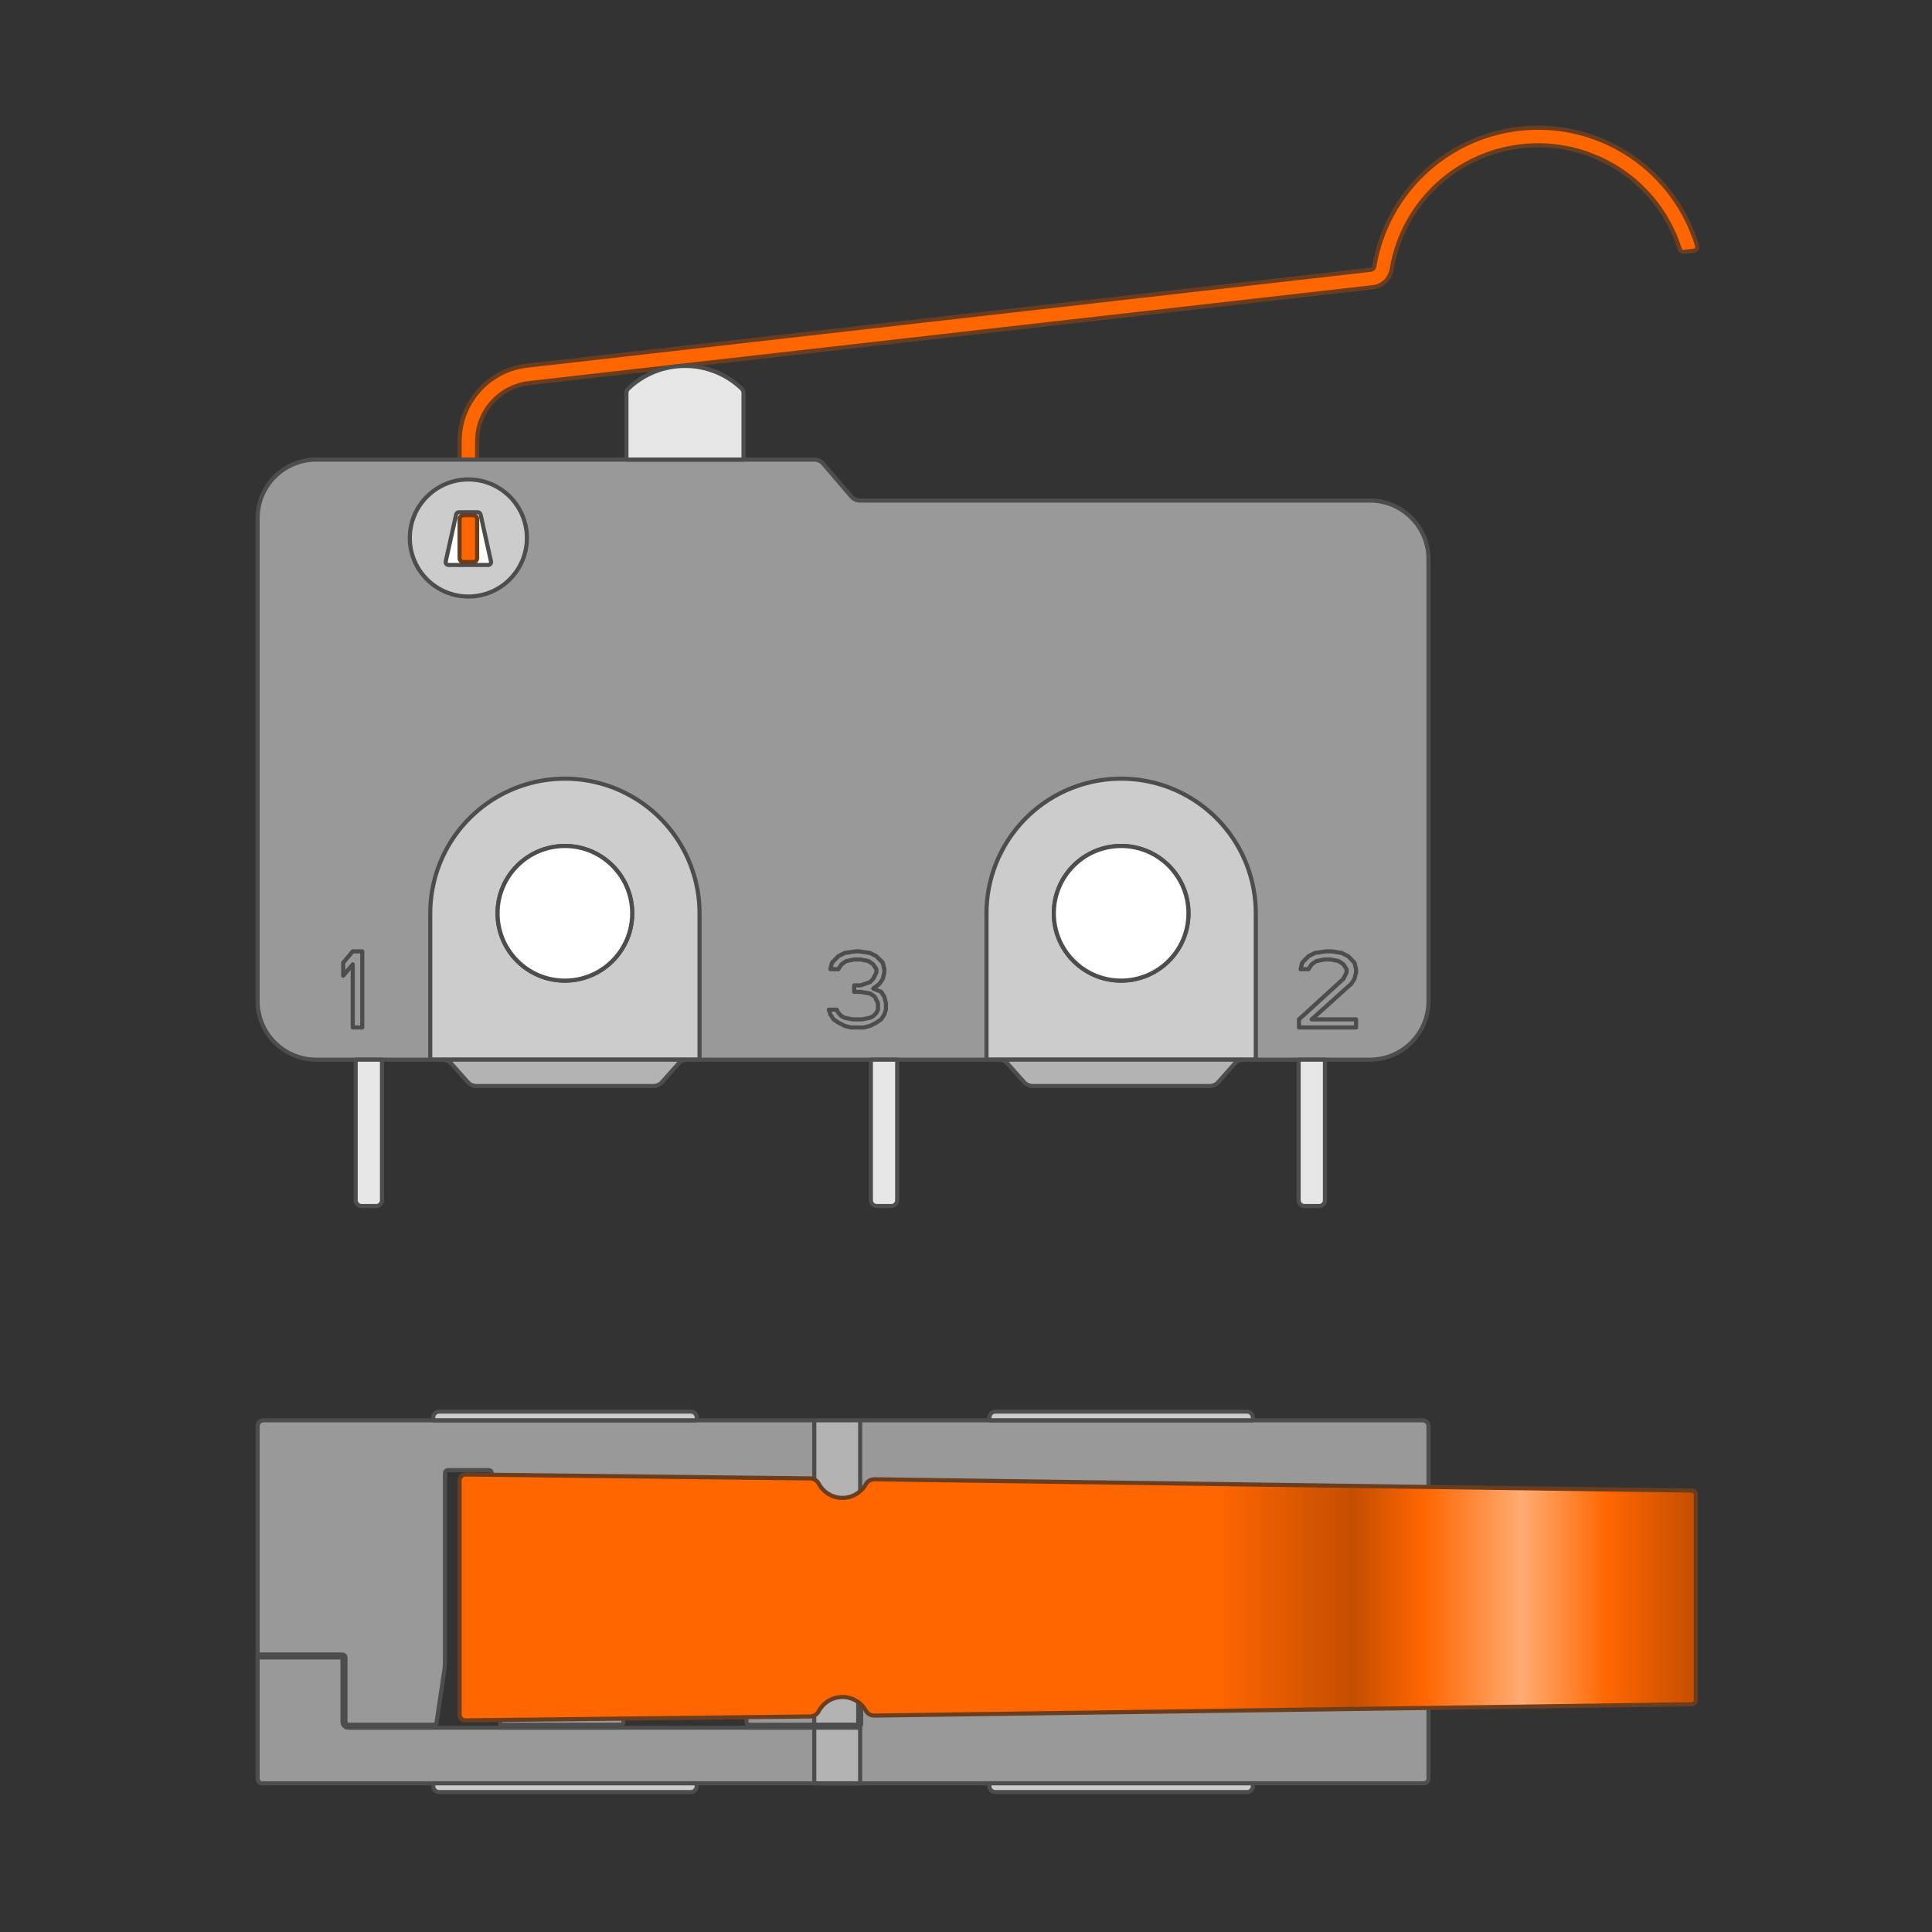 <?xml version="1.0" encoding="UTF-8"?>
<!DOCTYPE svg PUBLIC "-//W3C//DTD SVG 1.1//EN" "http://www.w3.org/Graphics/SVG/1.1/DTD/svg11.dtd">
<!-- Creator: CorelDRAW 2021 (64-Bit) -->
<svg xmlns="http://www.w3.org/2000/svg" xml:space="preserve" width="33mm" height="33mm" version="1.1" style="shape-rendering:geometricPrecision; text-rendering:geometricPrecision; image-rendering:optimizeQuality; fill-rule:evenodd; clip-rule:evenodd"
viewBox="0 0 2881.56 2881.56"
 xmlns:xlink="http://www.w3.org/1999/xlink"
 xmlns:xodm="http://www.corel.com/coreldraw/odm/2003">
 <rect x="0" y="0" width="2881.56" height="2881.56" fill="#333333" stroke="none"/>
 <defs>
  <style type="text/css">
   <![CDATA[
    .str2 {stroke:#4D4D4D;stroke-width:6.16;stroke-linejoin:bevel;stroke-miterlimit:22.926}
    .str0 {stroke:#4D4D4D;stroke-width:6.16;stroke-linecap:round;stroke-linejoin:round;stroke-miterlimit:22.926}
    .str1 {stroke:#6B3D1F;stroke-width:6.16;stroke-linecap:round;stroke-linejoin:round;stroke-miterlimit:22.926}
    .fil7 {fill:none}
    .fil0 {fill:#999999}
    .fil2 {fill:#B3B3B3}
    .fil1 {fill:#CCCCCC}
    .fil5 {fill:#E6E6E6}
    .fil3 {fill:#FF6600}
    .fil4 {fill:white}
    .fil6 {fill:url(#id0)}
   ]]>
  </style>
  <linearGradient id="id0" gradientUnits="userSpaceOnUse" x1="685.47" y1="2382.55" x2="2529.3" y2="2382.55">
   <stop offset="0" style="stop-opacity:1; stop-color:#FF6600"/>
   <stop offset="0.4" style="stop-opacity:1; stop-color:#FF6600"/>
   <stop offset="0.612" style="stop-opacity:1; stop-color:#FF6600"/>
   <stop offset="0.722" style="stop-opacity:1; stop-color:#C44E00"/>
   <stop offset="0.78" style="stop-opacity:1; stop-color:#FF6600"/>
   <stop offset="0.859" style="stop-opacity:1; stop-color:#FFAB73"/>
   <stop offset="0.929" style="stop-opacity:1; stop-color:#FF6600"/>
   <stop offset="1" style="stop-opacity:1; stop-color:#C44E00"/>
  </linearGradient>
 </defs>
 <g id="图层_x0020_1">
  <path class="fil0 str0" d="M384.22 2472.05l126.61 0 0 96.05c0,2.31 0.92,4.53 2.56,6.17 1.63,1.63 3.86,2.56 6.17,2.56l758.99 0c3.22,0 5.82,-2.61 5.82,-5.82l0 -98.96 846.24 0 0 180.75c0,3.86 -3.13,6.99 -6.99,6.99l-1732.43 0c-1.85,0 -3.63,-0.73 -4.94,-2.05 -1.31,-1.31 -2.04,-3.08 -2.04,-4.93l0 -180.75zm8.72 -353.65l821.51 0 68.46 0 838.97 0c2.31,0 4.54,0.93 6.17,2.56 1.64,1.64 2.56,3.86 2.56,6.17l0 340.55 -846.24 0c-1.15,0 -2.27,0.46 -3.08,1.28 -0.82,0.81 -1.28,1.93 -1.28,3.08l0.01 100.35 -162.31 0.07c-0.24,0 -0.48,-0.02 -0.72,-0.06 -0.89,-0.15 -1.72,-0.57 -2.37,-1.21 -0.82,-0.82 -1.28,-1.93 -1.28,-3.09l0 -340.55c0,-2.41 -1.96,-4.37 -4.37,-4.37l-174.64 0c-2.41,0 -4.37,1.96 -4.37,4.37l0 340.55c0,2.21 -1.64,4.03 -3.77,4.32 -0.19,0.03 -0.39,0.04 -0.59,0.01l-179.01 0.02 -12.13 -80.86c-0.65,-4.29 -0.97,-8.62 -0.97,-12.96l0 -281.64c0,-1.15 -0.46,-2.27 -1.27,-3.08 -0.82,-0.82 -1.93,-1.28 -3.09,-1.28l-61.12 0c-1.15,0 -2.27,0.46 -3.08,1.28 -0.82,0.81 -1.28,1.93 -1.28,3.08l0 281.64c0,4.34 -0.32,8.67 -0.97,12.96l-12.13 80.87 -130.98 0.01c-1.15,0 -2.27,-0.46 -3.08,-1.27 -0.82,-0.82 -1.28,-1.93 -1.28,-3.09l0 -96.05c0,-1.15 -0.46,-2.27 -1.27,-3.08 -0.82,-0.82 -1.93,-1.28 -3.09,-1.28l-126.61 0 0 -340.55c0,-2.31 0.92,-4.53 2.56,-6.17 1.64,-1.63 3.86,-2.56 6.17,-2.56z"/>
  <path class="fil1 str0" d="M1475.72 2659.79l392.94 0 0 4.37c0,4.82 -3.91,8.73 -8.73,8.73l-375.48 0c-2.31,0 -4.54,-0.93 -6.17,-2.56 -1.64,-1.64 -2.56,-3.86 -2.56,-6.17l0 -4.37zm8.73 -554.48l375.48 0c4.82,0 8.73,3.91 8.73,8.73l0 4.37 -392.94 0 0 -4.37c0,-2.31 0.92,-4.54 2.56,-6.17 1.63,-1.64 3.86,-2.56 6.17,-2.56zm-838.27 554.48l392.94 0 0 4.37c0,4.82 -3.91,8.73 -8.73,8.73l-375.48 0c-4.82,0 -8.73,-3.91 -8.73,-8.73l0 -4.37zm8.73 -554.48l375.48 0c4.82,0 8.73,3.91 8.73,8.73l0 4.37 -392.94 0 0 -4.37c0,-4.82 3.91,-8.73 8.73,-8.73z"/>
  <path class="fil2 str0" d="M1214.46 2576.83l64.09 0c1.74,0 3.3,-0.76 4.37,-1.96l0 84.92 -68.46 0 0 -82.95zm68.46 -458.43l0 349.53c-0.6,0.21 -1.16,0.56 -1.62,1.02 -0.82,0.82 -1.28,1.93 -1.28,3.09l0.01 100.34 -65.56 0.01 0 -453.99 68.46 0z"/>
  <path class="fil3 str1" d="M786.17 545.36l1258.5 -143.01c2.58,-0.3 4.65,-2.26 5.08,-4.83 18.91,-113.55 113.55,-199.11 228.43,-206.51 114.88,-7.4 219.71,65.32 253.04,175.5 0.5,1.65 0.24,3.44 -0.72,4.88 -0.94,1.44 -2.49,2.39 -4.2,2.58l-14.71 1.67c-2.77,0.31 -5.38,-1.37 -6.21,-4.03 -30.81,-97.71 -124.61,-161.56 -226.81,-154.37 -102.21,7.19 -186.15,83.52 -202.98,184.59 -2.35,14.1 -13.76,24.94 -27.97,26.55l-1258.5 143.01c-44.12,5.01 -77.45,42.35 -77.45,86.76l0 27.31 -26.2 0 0 -27.31c0,-57.74 43.33,-106.27 100.7,-112.79z"/>
  <path class="fil0 str2" d="M384.21 772.78c0,-23.16 9.2,-45.37 25.58,-61.74 16.36,-16.37 38.59,-25.58 61.74,-25.58l742.92 0c5.1,0 9.95,2.23 13.26,6.1l41.93 48.93c3.32,3.87 8.16,6.09 13.26,6.09l760.38 0c23.16,0 45.37,9.2 61.74,25.58 16.38,16.38 25.58,38.59 25.58,61.74l0 379.14 0 280.12c0,48.23 -39.09,87.32 -87.32,87.32l-1571.76 0c-23.16,0 -45.37,-9.19 -61.74,-25.58 -16.37,-16.37 -25.58,-38.59 -25.58,-61.74l0 -396.87 0 -323.52z"/>
  <path class="fil1 str2" d="M785.88 802.4c0,-48.23 -39.09,-87.32 -87.32,-87.32 -48.23,0 -87.32,39.09 -87.32,87.32 0,48.23 39.09,87.32 87.32,87.32 48.23,0 87.32,-39.09 87.32,-87.32z"/>
  <path class="fil4 str2" d="M684.6 764.05l27.92 0c2.04,0 3.82,1.42 4.26,3.42l15.53 69.86c0.29,1.29 -0.03,2.65 -0.86,3.68 -0.83,1.03 -2.09,1.63 -3.41,1.63l-58.98 0c-1.32,0 -2.58,-0.6 -3.41,-1.63 -0.82,-1.03 -1.14,-2.38 -0.86,-3.68l15.53 -69.86c0.45,-2 2.22,-3.42 4.26,-3.42z"/>
  <path class="fil3 str1" d="M711.67 774.24l0 58.22c0,3.21 -2.61,5.82 -5.82,5.82l-14.56 0c-1.55,0 -3.02,-0.61 -4.11,-1.7 -1.09,-1.09 -1.7,-2.58 -1.7,-4.11l0 -58.22c0,-1.55 0.61,-3.02 1.7,-4.11 1.09,-1.09 2.57,-1.71 4.11,-1.71l14.56 0c1.55,0 3.02,0.62 4.11,1.71 1.09,1.09 1.71,2.57 1.71,4.11z"/>
  <path class="fil5 str2" d="M934.32 685.46l174.64 0 0 -99.5c0,-2.38 -0.98,-4.67 -2.71,-6.32 -47.35,-45.18 -121.86,-45.18 -169.23,0 -1.73,1.65 -2.71,3.94 -2.71,6.32l0 99.5z"/>
  <path class="fil1 str0" d="M1043.36 1362.19l0 218.3 -18.35 0 -364.96 0 -18.35 0 0 -218.3c0,-71.75 38.28,-138.05 100.42,-173.92 62.14,-35.88 138.7,-35.88 200.84,0 62.14,35.87 100.42,102.17 100.42,173.92zm-100.42 0c0,-55.46 -44.96,-100.42 -100.42,-100.42 -55.47,0 -100.42,44.96 -100.42,100.42 0,55.47 44.95,100.42 100.42,100.42 55.46,0 100.42,-44.95 100.42,-100.42zm829.65 0c0,-55.46 -44.96,-100.42 -100.42,-100.42 -55.46,0 -100.42,44.96 -100.42,100.42 0,55.47 44.96,100.42 100.42,100.42 55.46,0 100.42,-44.95 100.42,-100.42zm-200.84 -173.92c62.14,-35.88 138.7,-35.88 200.84,0 62.14,35.87 100.42,102.17 100.42,173.92l0 218.3 -18.35 0 -364.96 0 -18.35 0 0 -218.3c0,-71.75 38.28,-138.05 100.42,-173.92z"/>
  <path class="fil2 str0" d="M1854.66 1580.49l18.35 0 -18.35 0zm-364.96 0l364.96 0c-4.99,0 -9.74,2.14 -13.05,5.87l-24.5 27.57c-3.32,3.73 -8.07,5.86 -13.05,5.86l-263.74 0c-4.99,0 -9.74,-2.13 -13.05,-5.86l-24.5 -27.57c-3.32,-3.73 -8.07,-5.87 -13.05,-5.87zm-18.35 0l18.35 0 -18.35 0zm-446.34 0l18.35 0 -18.35 0zm-364.96 0l364.96 0c-4.99,0 -9.74,2.14 -13.05,5.87l-24.51 27.57c-3.31,3.73 -8.06,5.86 -13.05,5.86l-263.74 0c-4.99,0 -9.74,-2.13 -13.05,-5.86l-24.51 -27.57c-3.31,-3.73 -8.06,-5.87 -13.05,-5.87zm-18.35 0l18.35 0 -18.35 0z"/>
  <path class="fil0 str0" d="M1977.62 1418.95l9.47 0 14.19 2.42 9.46 4.83 9.46 9.66 2.37 9.67 0 4.83 -2.37 9.66 -4.72 7.25 -59.12 53.13 66.21 0 0 12.08 -85.14 0 0 -12.08 66.21 -60.38 4.73 -9.66 0 -4.83 -4.73 -7.25 -7.09 -4.83 -11.82 -2.42 -9.47 0 -11.82 2.42 -7.09 4.83 -4.73 7.25 -11.82 0 2.37 -9.67 9.46 -9.66 9.46 -4.83 16.56 -2.42zm-656.29 77.29l0 9.67 -2.36 7.25 -4.73 7.24 -7.1 4.84 -9.46 4.83 -9.46 2.41 -18.92 0 -9.46 -2.41 -9.47 -4.83 -7.09 -4.84 -4.73 -7.24 -2.37 -7.25 11.83 0 2.36 4.83 4.73 4.83 4.73 2.42 11.82 2.41 14.19 0 11.82 -2.41 4.73 -2.42 4.72 -4.83 2.37 -4.83 0 -9.67 -4.72 -9.66 -7.1 -4.83 -14.19 -2.42 -9.46 0 0 -9.66 9.46 0 14.19 -4.83 4.73 -4.84 4.72 -9.66 0 -4.83 -4.72 -7.25 -7.1 -4.83 -11.82 -2.42 -9.46 0 -11.82 2.42 -7.1 4.83 -4.73 7.25 -11.82 0 2.37 -9.67 9.46 -9.66 9.47 -4.83 16.56 -2.42 4.72 0 16.56 2.42 9.46 4.83 9.47 9.66 2.37 9.67 0 4.83 -2.37 9.66 -4.73 7.25 -9.46 7.25 11.82 4.83 4.73 7.25 2.36 9.66zm-781.03 -77.29l0 113.52 -14.19 0 0 -94.19 -14.19 16.91 0 -19.32 14.19 -16.91 14.19 0z"/>
  <path class="fil4 str0" d="M1772.6 1362.19c0,-55.46 -44.96,-100.42 -100.42,-100.42 -55.46,0 -100.42,44.96 -100.42,100.42 0,55.47 44.96,100.42 100.42,100.42 55.46,0 100.42,-44.95 100.42,-100.42zm-829.65 0c0,-55.46 -44.96,-100.42 -100.42,-100.42 -55.47,0 -100.42,44.96 -100.42,100.42 0,55.47 44.95,100.42 100.42,100.42 55.46,0 100.42,-44.95 100.42,-100.42z"/>
  <path class="fil5 str0" d="M1936.86 1580.49l39.29 0 0 209.57c0,4.8 -3.94,8.73 -8.74,8.73l-21.82 0c-4.8,0 -8.73,-3.93 -8.73,-8.73l0 -209.57zm-637.97 0l39.29 0 0 209.57c0,4.8 -3.94,8.73 -8.74,8.73l-21.82 0c-4.8,0 -8.73,-3.93 -8.73,-8.73l0 -209.57zm-768.42 0l39.29 0 0 209.57c0,4.8 -3.94,8.73 -8.74,8.73l-21.82 0c-4.8,0 -8.73,-3.93 -8.73,-8.73l0 -209.57z"/>
  <path class="fil6 str1" d="M2044.67 2216.57l478.89 6.62c3.19,0.04 5.74,2.64 5.74,5.82l0 307.09c0,3.18 -2.55,5.77 -5.74,5.82l-474.31 6.56 -745.29 10.3c-5.21,-0.03 -10.02,-2.85 -12.58,-7.39 -7.2,-12.74 -20.79,-20.54 -35.43,-20.35 -14.64,0.2 -28,8.37 -34.87,21.3 -2.44,4.59 -7.13,7.54 -12.32,7.73l-514.57 5.86c-2.32,0 -4.54,-0.93 -6.18,-2.56 -1.63,-1.64 -2.55,-3.86 -2.55,-6.17l0 -349.28c0,-2.31 0.92,-4.54 2.55,-6.17 1.64,-1.64 3.86,-2.56 6.18,-2.56l514.2 5.85c5.33,0.06 10.19,3.02 12.69,7.73 6.86,12.93 20.22,21.1 34.87,21.3 14.63,0.2 28.22,-7.6 35.43,-20.34 2.62,-4.63 7.55,-7.47 12.87,-7.39l740.41 10.24z"/>
  <rect class="fil7" width="2881.56" height="2881.56"/>
 </g>
</svg>
